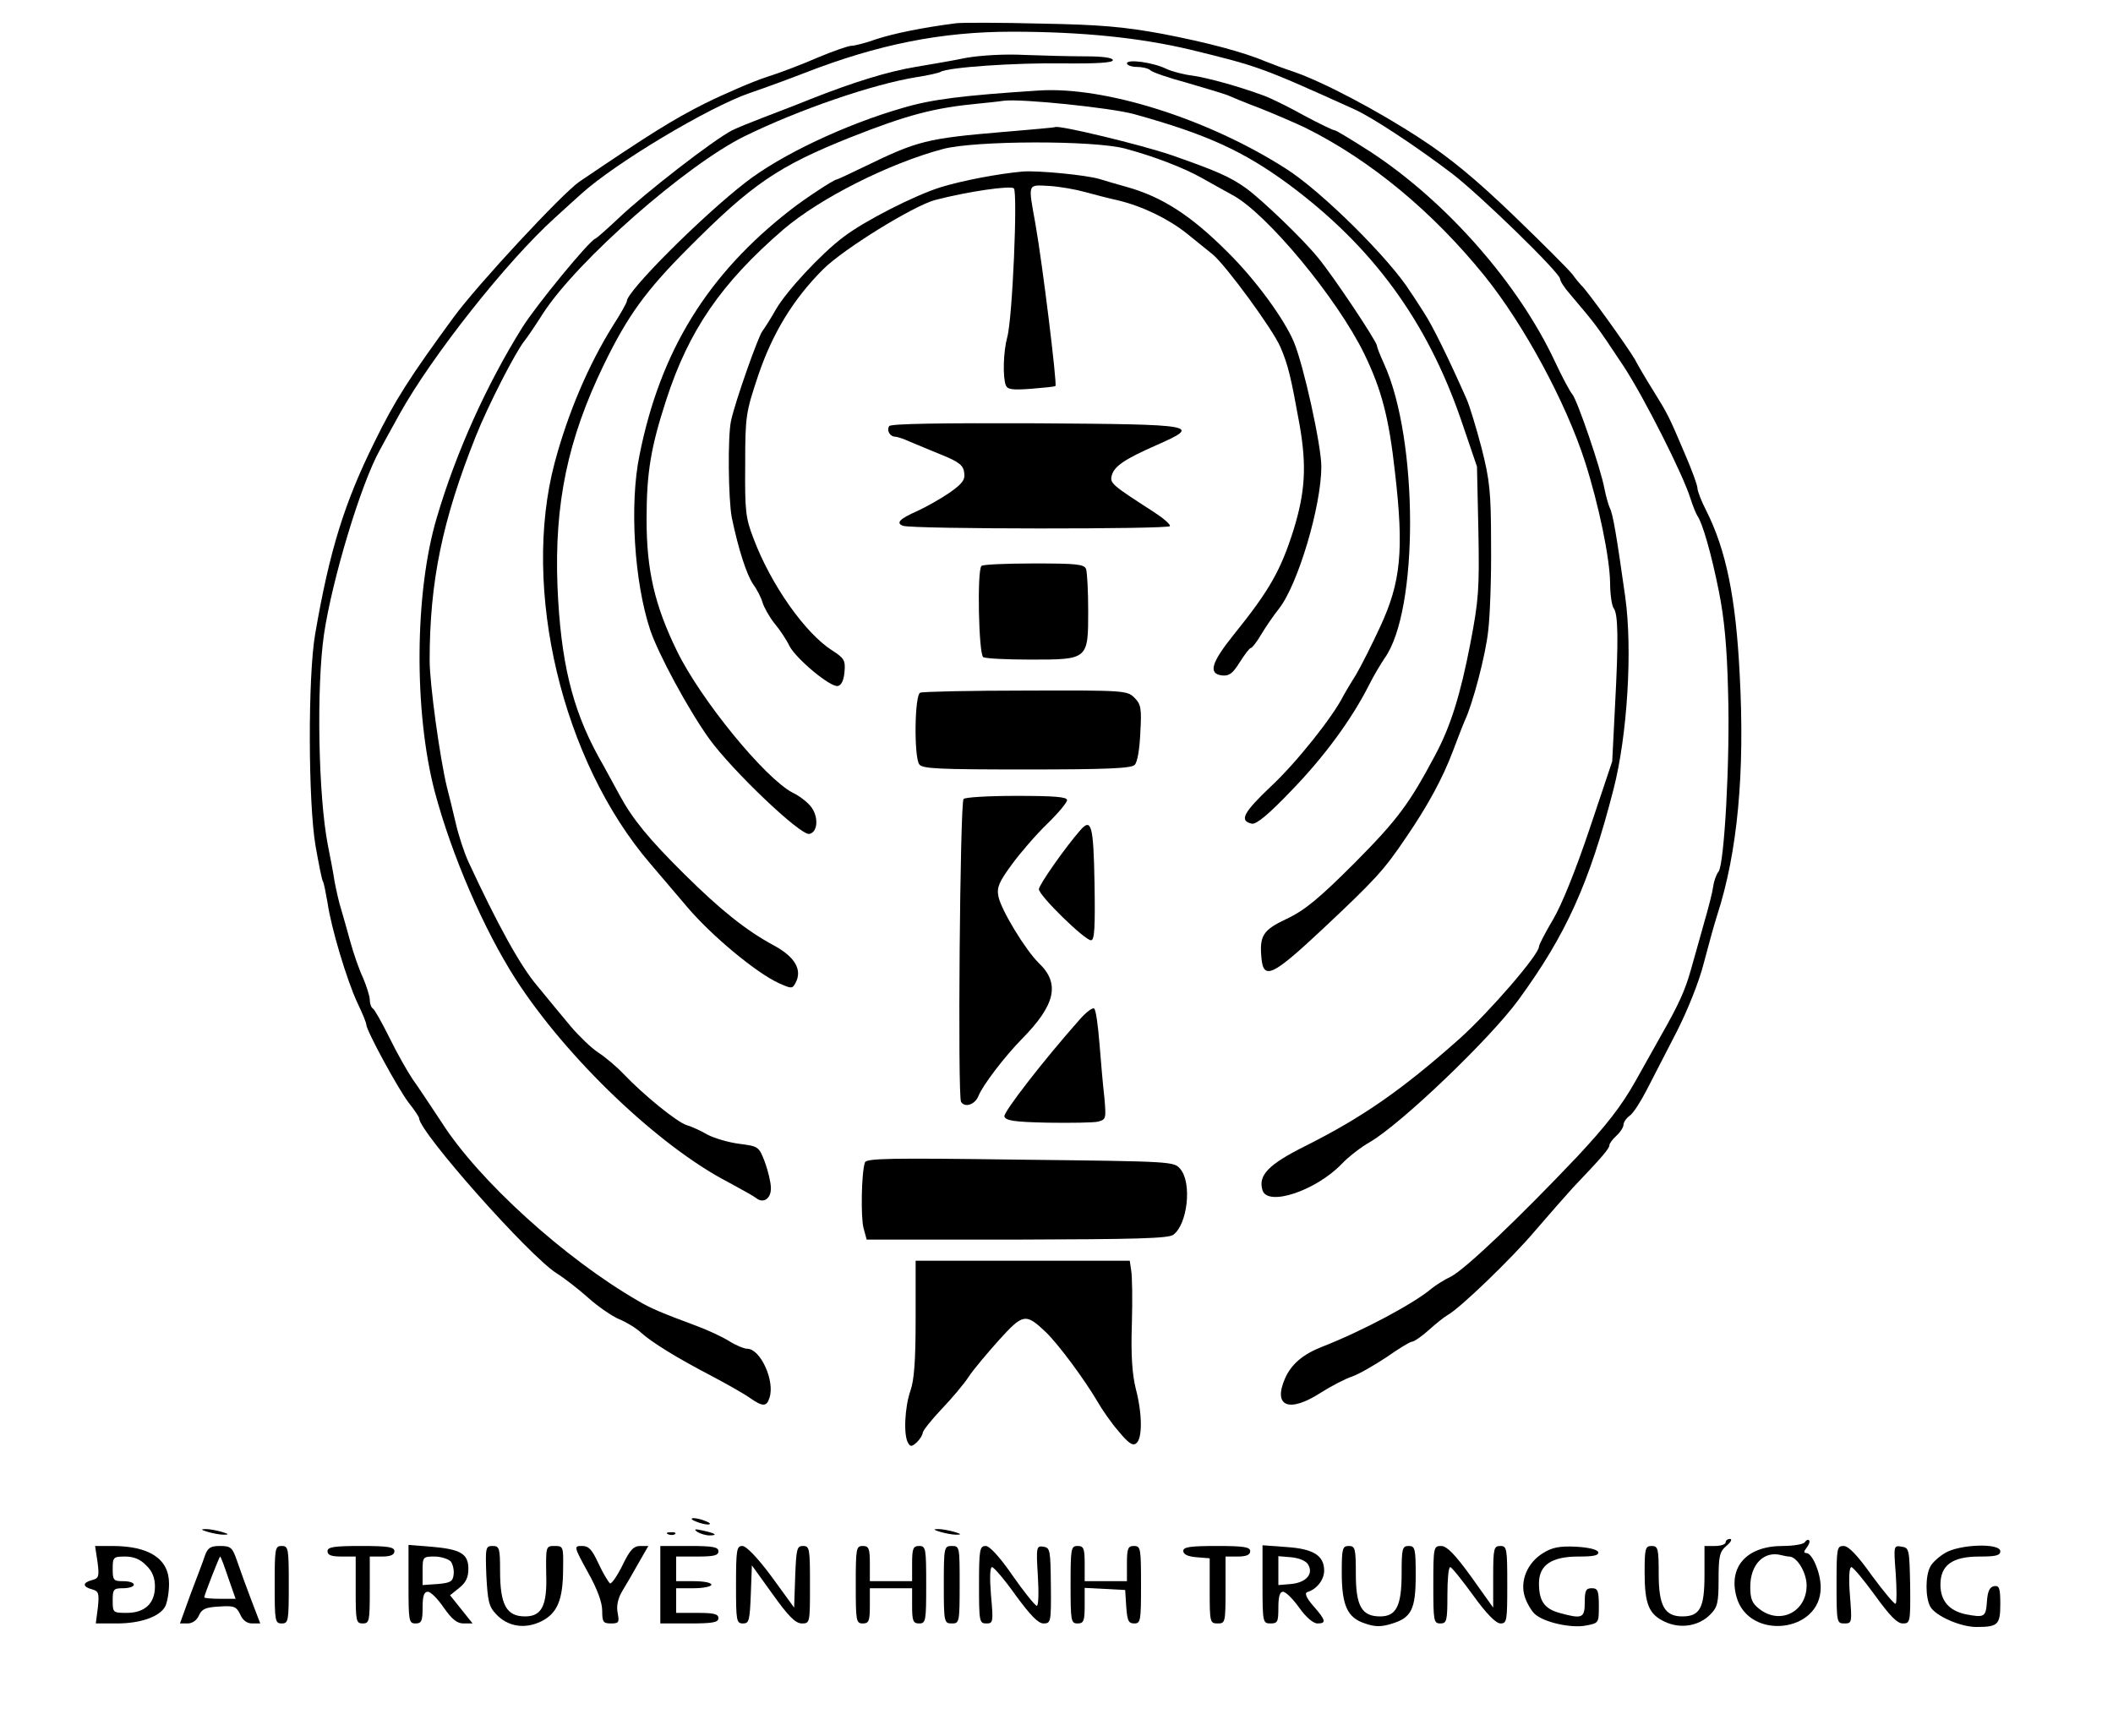 <?xml version="1.0" standalone="no"?>
<!DOCTYPE svg PUBLIC "-//W3C//DTD SVG 20010904//EN"
 "http://www.w3.org/TR/2001/REC-SVG-20010904/DTD/svg10.dtd">
<svg version="1.0" xmlns="http://www.w3.org/2000/svg"
 width="600pt" height="493pt" viewBox="0 0 600 493"
 preserveAspectRatio="xMidYMid meet">

<g transform="translate(0,493) scale(0.1,-0.1)"
fill="#000000" stroke="none">
<path d="M2715 4864 c-94 -12 -177 -29 -226 -45 -30 -11 -63 -19 -71 -19 -9 0
-52 -15 -95 -33 -43 -19 -109 -44 -147 -56 -37 -12 -116 -46 -175 -75 -91 -46
-155 -86 -356 -222 -49 -34 -289 -292 -357 -385 -123 -168 -167 -236 -225
-355 -85 -172 -127 -306 -168 -544 -21 -120 -20 -479 1 -602 9 -51 18 -97 21
-101 3 -5 8 -32 13 -60 10 -71 55 -221 85 -285 14 -29 25 -56 25 -61 0 -17 92
-186 121 -223 16 -20 29 -40 29 -43 0 -39 312 -391 391 -441 21 -13 61 -44 89
-69 28 -25 67 -52 88 -61 20 -8 48 -25 62 -38 31 -28 102 -72 204 -125 43 -23
91 -50 106 -61 36 -25 47 -25 55 1 16 48 -26 139 -63 139 -9 0 -33 10 -52 22
-19 12 -62 32 -95 44 -94 35 -128 49 -163 70 -208 120 -453 342 -558 507 -30
45 -66 100 -82 122 -15 22 -45 75 -66 118 -21 42 -42 80 -47 83 -5 3 -9 14 -9
25 0 10 -9 38 -19 62 -11 23 -27 69 -36 102 -9 33 -21 75 -26 92 -6 18 -14 54
-19 80 -4 27 -13 73 -19 103 -27 138 -33 447 -11 599 23 155 105 428 159 524
9 17 35 64 56 102 92 165 304 433 440 556 28 25 61 56 75 68 97 88 361 246
479 287 36 12 107 38 156 57 208 81 388 117 588 117 199 0 364 -17 507 -51
193 -47 202 -50 465 -169 50 -22 177 -106 277 -182 79 -60 308 -283 308 -300
0 -6 12 -25 28 -43 76 -90 72 -84 153 -206 57 -87 167 -304 189 -374 7 -22 16
-44 20 -50 14 -19 40 -109 61 -215 15 -75 23 -156 26 -285 6 -194 -11 -490
-27 -510 -6 -7 -13 -26 -15 -41 -2 -16 -14 -63 -26 -104 -11 -41 -29 -102 -38
-135 -16 -57 -34 -97 -83 -183 -11 -20 -45 -80 -74 -132 -40 -71 -82 -125
-166 -215 -163 -172 -317 -319 -358 -340 -19 -9 -44 -25 -55 -34 -49 -42 -197
-121 -310 -165 -54 -21 -88 -49 -106 -90 -35 -80 11 -99 101 -41 30 19 70 40
89 46 20 7 63 32 98 55 34 24 67 44 72 44 6 0 28 15 48 33 21 19 45 38 54 43
35 19 184 163 248 239 38 44 86 99 107 122 86 90 104 112 104 121 0 5 9 17 20
27 11 10 20 24 20 31 0 7 8 19 18 26 10 7 31 40 48 73 17 33 55 107 85 165 31
61 64 143 77 195 13 50 30 111 38 136 58 179 79 403 64 684 -11 219 -39 354
-95 465 -14 27 -25 56 -25 64 0 8 -16 52 -36 98 -45 106 -48 112 -89 178 -19
30 -43 71 -53 90 -19 33 -138 199 -152 210 -3 3 -15 17 -25 31 -11 14 -87 90
-168 168 -106 102 -180 163 -263 217 -122 80 -278 162 -360 190 -27 9 -62 22
-79 29 -64 27 -165 54 -295 79 -109 20 -176 26 -345 29 -115 3 -223 3 -240 1z"/>
<path d="M2745 4766 c-38 -8 -104 -19 -145 -26 -78 -13 -173 -42 -300 -92 -41
-17 -103 -40 -136 -53 -34 -13 -73 -29 -85 -35 -54 -28 -249 -179 -325 -252
-31 -29 -59 -54 -64 -56 -18 -7 -166 -187 -207 -252 -101 -162 -188 -354 -243
-541 -63 -212 -65 -552 -5 -779 48 -179 138 -388 229 -530 145 -225 407 -475
604 -577 37 -20 73 -40 79 -45 21 -17 43 -1 42 29 0 15 -8 48 -17 73 -17 44
-18 45 -73 52 -31 4 -71 16 -90 26 -19 11 -45 23 -59 27 -27 8 -122 85 -180
146 -19 20 -51 47 -71 60 -20 13 -55 47 -78 74 -23 28 -66 79 -95 115 -48 56
-113 174 -196 353 -12 26 -28 75 -36 110 -8 34 -19 80 -25 102 -20 83 -49 293
-49 360 0 223 36 398 131 636 34 86 114 242 139 272 6 7 29 41 52 77 97 150
406 421 572 503 155 76 365 148 489 168 33 5 63 12 68 15 21 13 213 26 347 24
97 -1 142 2 142 9 0 7 -28 11 -77 11 -43 0 -121 2 -173 4 -56 3 -124 -1 -165
-8z"/>
<path d="M3200 4750 c0 -5 13 -10 28 -10 15 0 32 -4 38 -9 5 -6 52 -22 104
-36 52 -15 104 -31 115 -35 11 -5 54 -23 97 -39 42 -17 98 -41 125 -54 185
-92 361 -238 509 -421 111 -138 230 -357 285 -528 39 -122 70 -272 71 -343 0
-33 5 -65 10 -72 13 -16 14 -90 4 -277 l-8 -158 -64 -191 c-39 -116 -79 -216
-104 -258 -22 -37 -40 -72 -40 -77 0 -23 -141 -186 -226 -262 -162 -144 -275
-223 -439 -305 -104 -52 -133 -83 -120 -125 15 -47 152 -1 225 75 19 20 55 48
80 62 89 52 341 293 422 404 135 185 201 330 270 599 39 152 54 394 33 545
-25 177 -35 236 -44 253 -4 9 -11 34 -15 54 -10 56 -77 251 -91 268 -7 8 -30
51 -50 94 -103 220 -306 452 -522 594 -53 34 -99 62 -103 62 -5 0 -44 19 -87
42 -43 24 -94 49 -113 56 -73 27 -157 50 -202 57 -26 3 -60 12 -75 19 -38 19
-113 29 -113 16z"/>
<path d="M2950 4673 c-216 -14 -304 -25 -385 -49 -164 -47 -348 -134 -448
-212 -124 -96 -337 -309 -337 -337 0 -4 -17 -35 -39 -69 -70 -112 -128 -248
-166 -390 -95 -358 21 -847 272 -1139 32 -37 78 -92 103 -121 70 -83 198 -189
262 -218 36 -16 38 -16 47 1 20 37 -2 74 -61 106 -80 43 -153 102 -254 202
-101 100 -147 156 -184 224 -14 25 -41 76 -61 111 -75 137 -107 271 -116 483
-9 235 29 418 132 630 67 138 119 210 240 331 181 182 255 232 460 314 162 64
238 84 365 96 19 2 51 5 71 8 51 6 303 -20 369 -38 206 -57 311 -105 440 -200
237 -176 391 -386 488 -666 l46 -135 4 -183 c3 -165 1 -195 -23 -320 -28 -145
-56 -235 -100 -317 -74 -139 -107 -183 -229 -306 -100 -100 -141 -134 -192
-158 -68 -32 -78 -48 -72 -112 6 -63 32 -50 174 83 149 140 174 167 236 259
63 92 105 170 134 247 14 37 29 76 34 87 22 47 59 186 66 255 5 41 9 152 8
245 0 150 -4 182 -27 273 -15 57 -34 120 -43 140 -51 115 -96 207 -121 245
-15 23 -32 50 -38 58 -57 92 -253 287 -355 351 -221 141 -513 233 -700 221z"/>
<path d="M2845 4555 c-212 -18 -240 -25 -388 -97 -43 -21 -80 -38 -82 -38 -7
0 -88 -53 -129 -85 -236 -183 -371 -401 -430 -697 -29 -140 -15 -360 30 -496
23 -69 109 -228 168 -310 65 -90 259 -275 284 -270 23 4 27 44 8 73 -9 14 -34
34 -55 44 -79 41 -262 265 -329 403 -64 131 -86 231 -86 373 0 133 12 205 56
340 64 197 156 331 332 483 104 89 300 188 454 229 91 24 427 25 517 1 82 -22
165 -54 217 -83 24 -14 63 -35 88 -49 97 -52 297 -293 374 -451 49 -101 70
-181 87 -335 26 -223 17 -313 -42 -440 -24 -52 -55 -113 -68 -135 -14 -22 -30
-49 -36 -60 -29 -59 -134 -191 -206 -258 -79 -75 -91 -98 -54 -106 13 -2 48
27 112 94 93 96 171 202 220 299 14 28 34 61 44 76 98 134 97 623 -1 837 -11
24 -20 47 -20 51 0 12 -124 198 -168 251 -45 55 -157 162 -203 196 -46 33 -85
50 -214 95 -85 29 -321 86 -329 79 0 -1 -68 -7 -151 -14z"/>
<path d="M2905 4443 c-69 -6 -174 -26 -235 -45 -73 -23 -215 -95 -275 -141
-63 -47 -163 -155 -192 -206 -14 -25 -32 -53 -38 -61 -12 -15 -77 -199 -89
-254 -10 -43 -8 -224 2 -276 19 -91 42 -161 60 -188 11 -15 23 -38 27 -52 4
-14 19 -41 34 -60 16 -19 35 -48 43 -65 20 -37 116 -117 137 -113 10 2 17 16
19 40 3 33 -1 39 -35 61 -77 49 -174 187 -223 317 -23 59 -25 79 -24 210 0
140 2 149 37 254 41 121 100 217 184 301 58 58 256 180 318 197 92 24 215 42
224 33 11 -13 -4 -371 -19 -423 -11 -41 -13 -112 -4 -136 5 -12 18 -14 72 -10
37 3 68 6 69 8 5 5 -36 342 -57 461 -21 117 -23 110 40 107 30 -2 75 -10 100
-17 25 -7 68 -18 95 -24 70 -17 142 -52 195 -94 25 -20 58 -47 73 -59 37 -30
172 -214 193 -264 22 -51 30 -86 54 -219 21 -119 16 -193 -17 -300 -36 -114
-68 -171 -168 -295 -66 -82 -75 -113 -35 -118 20 -2 30 5 50 37 14 22 28 41
32 41 3 0 17 17 29 38 12 20 35 54 51 74 54 69 120 292 120 403 0 60 -50 287
-78 354 -28 66 -108 176 -189 256 -103 103 -185 156 -285 184 -25 7 -60 17
-79 23 -38 11 -170 24 -216 21z"/>
<path d="M2525 3720 c-8 -12 2 -30 17 -30 5 0 24 -6 41 -14 18 -7 59 -25 92
-38 49 -20 61 -30 63 -51 3 -20 -6 -31 -43 -57 -25 -17 -66 -40 -90 -51 -50
-22 -62 -34 -41 -42 25 -10 756 -10 758 -1 2 5 -19 23 -47 41 -118 76 -124 81
-118 103 7 26 36 46 127 86 129 57 119 59 -341 62 -269 1 -414 -1 -418 -8z"/>
<path d="M2787 3323 c-13 -12 -8 -251 5 -259 6 -4 67 -7 135 -7 163 0 163 0
163 139 0 56 -3 109 -6 118 -5 14 -28 16 -148 16 -79 0 -146 -3 -149 -7z"/>
<path d="M2613 2963 c-16 -6 -18 -180 -3 -203 8 -13 53 -15 304 -15 228 0 298
3 308 13 8 8 14 45 16 91 4 70 2 81 -17 100 -20 20 -29 21 -308 20 -159 0
-294 -3 -300 -6z"/>
<path d="M2736 2661 c-10 -16 -17 -845 -7 -860 11 -17 39 -8 49 16 12 31 75
113 123 162 96 97 110 158 49 216 -38 37 -108 152 -115 190 -5 25 2 41 38 90
24 33 69 85 100 115 31 30 57 61 57 68 0 9 -35 12 -144 12 -80 0 -147 -4 -150
-9z"/>
<path d="M3068 2573 c-43 -49 -118 -156 -118 -168 0 -18 130 -145 148 -145 10
0 12 35 10 162 -3 165 -9 186 -40 151z"/>
<path d="M3065 2034 c-102 -115 -215 -261 -213 -274 3 -12 26 -16 123 -18 66
-1 131 0 143 3 23 6 23 9 18 68 -4 34 -10 103 -14 154 -4 50 -10 95 -15 99 -4
4 -23 -10 -42 -32z"/>
<path d="M2456 1629 c-10 -29 -12 -155 -4 -186 l9 -33 427 0 c334 1 431 3 444
14 40 30 53 146 20 186 -18 22 -20 22 -455 27 -369 5 -437 4 -441 -8z"/>
<path d="M2600 1186 c0 -120 -4 -175 -15 -206 -16 -46 -20 -127 -6 -148 6 -11
11 -10 25 3 9 9 16 21 16 26 0 6 24 36 53 67 30 31 65 73 78 93 13 20 52 66
85 103 69 76 76 78 134 23 37 -36 110 -135 147 -198 12 -21 38 -59 59 -83 29
-35 41 -43 51 -34 17 14 17 83 -2 155 -10 41 -14 95 -11 183 2 69 1 137 -2
153 l-4 27 -304 0 -304 0 0 -164z"/>
<path d="M1975 610 c11 -5 27 -9 35 -9 9 0 8 4 -5 9 -11 5 -27 9 -35 9 -9 0
-8 -4 5 -9z"/>
<path d="M590 580 c14 -4 34 -8 45 -8 16 0 15 2 -5 8 -14 4 -34 8 -45 8 -16 0
-15 -2 5 -8z"/>
<path d="M1980 580 c8 -5 24 -10 34 -10 26 0 18 6 -19 14 -22 5 -26 4 -15 -4z"/>
<path d="M2670 580 c14 -4 34 -8 45 -8 16 0 15 2 -5 8 -14 4 -34 8 -45 8 -16
0 -15 -2 5 -8z"/>
<path d="M1898 573 c7 -3 16 -2 19 1 4 3 -2 6 -13 5 -11 0 -14 -3 -6 -6z"/>
<path d="M4900 550 c0 -5 -13 -10 -30 -10 l-30 0 0 -83 c0 -93 -13 -117 -63
-117 -50 0 -67 30 -67 120 0 73 -2 80 -20 80 -18 0 -20 -7 -20 -75 0 -90 12
-119 57 -140 44 -21 96 -13 129 20 21 21 24 33 24 100 0 67 3 79 23 96 12 10
16 18 10 19 -7 0 -13 -4 -13 -10z"/>
<path d="M5125 551 c-3 -6 -32 -11 -63 -11 -102 0 -155 -59 -131 -145 35 -124
239 -102 239 27 0 42 -24 98 -41 98 -8 0 -7 5 1 15 7 9 10 18 7 21 -3 3 -8 1
-12 -5z m-45 -41 c23 0 50 -46 50 -82 0 -75 -75 -113 -134 -67 -21 16 -26 29
-26 63 0 64 39 103 88 90 8 -2 18 -4 22 -4z"/>
<path d="M277 494 c5 -40 4 -46 -16 -51 -27 -7 -27 -19 0 -26 19 -5 21 -11 17
-51 l-6 -46 60 0 c67 0 121 19 137 48 6 12 11 40 11 65 0 70 -55 107 -162 107
l-48 0 7 -46z m138 -9 c17 -16 25 -35 25 -60 0 -48 -29 -75 -80 -75 -39 0 -40
1 -40 35 0 32 2 35 30 35 17 0 30 5 30 10 0 6 -13 10 -30 10 -28 0 -30 3 -30
35 0 33 2 35 35 35 25 0 44 -8 60 -25z"/>
<path d="M582 513 c-5 -16 -24 -65 -41 -110 l-30 -83 22 0 c13 0 26 9 32 23 8
18 19 23 57 25 43 3 49 0 60 -22 7 -17 19 -26 34 -26 l23 0 -26 68 c-14 37
-32 86 -40 110 -13 38 -18 42 -48 42 -27 0 -35 -5 -43 -27z m66 -63 l21 -60
-45 0 c-24 0 -44 2 -44 4 0 7 43 116 45 116 2 0 12 -27 23 -60z"/>
<path d="M780 430 c0 -103 1 -110 20 -110 19 0 20 7 20 110 0 103 -1 110 -20
110 -19 0 -20 -7 -20 -110z"/>
<path d="M930 525 c0 -11 11 -15 40 -15 l40 0 0 -95 c0 -88 1 -95 20 -95 19 0
20 7 20 95 l0 95 35 0 c24 0 35 5 35 15 0 12 -17 15 -95 15 -78 0 -95 -3 -95
-15z"/>
<path d="M1160 431 c0 -104 1 -111 20 -111 17 0 20 7 20 45 0 33 4 45 15 45 8
0 28 -20 45 -45 23 -33 38 -45 56 -45 l26 0 -32 40 -32 40 26 21 c19 15 26 30
26 54 0 43 -22 56 -107 63 l-63 5 0 -112z m120 65 c6 -8 10 -25 8 -38 -2 -19
-10 -23 -45 -26 l-43 -3 0 40 c0 40 1 41 34 41 18 0 39 -7 46 -14z"/>
<path d="M1381 456 c4 -73 7 -88 28 -110 33 -35 81 -43 128 -20 46 23 62 61
62 152 1 60 0 62 -24 62 -25 0 -25 -1 -24 -80 3 -90 -13 -120 -60 -120 -53 0
-71 33 -71 129 0 65 -2 71 -21 71 -20 0 -21 -4 -18 -84z"/>
<path d="M1669 466 c27 -48 41 -86 41 -110 0 -32 3 -36 25 -36 22 0 24 3 19
29 -4 20 0 41 13 63 11 18 32 54 47 81 l27 47 -23 0 c-19 0 -30 -12 -51 -56
-15 -30 -31 -53 -35 -50 -4 3 -19 27 -32 55 -19 41 -28 51 -47 51 -24 0 -24
-1 16 -74z"/>
<path d="M1875 430 l0 -110 83 0 c66 0 82 3 82 15 0 12 -13 15 -60 15 l-60 0
0 35 0 35 50 0 c28 0 50 5 50 10 0 6 -22 10 -50 10 l-50 0 0 35 0 35 60 0 c47
0 60 3 60 15 0 12 -16 15 -82 15 l-83 0 0 -110z"/>
<path d="M2090 430 c0 -103 1 -110 20 -110 17 0 19 8 22 83 l3 82 59 -82 c45
-63 65 -83 83 -83 23 0 23 2 23 110 0 103 -1 110 -20 110 -17 0 -19 -8 -22
-87 l-3 -88 -64 88 c-40 54 -72 87 -83 87 -16 0 -18 -10 -18 -110z"/>
<path d="M2430 430 c0 -103 1 -110 20 -110 17 0 20 7 20 50 l0 50 60 0 60 0 0
-50 c0 -43 3 -50 20 -50 19 0 20 7 20 110 0 103 -1 110 -20 110 -17 0 -20 -7
-20 -50 l0 -50 -60 0 -60 0 0 50 c0 43 -3 50 -20 50 -19 0 -20 -7 -20 -110z"/>
<path d="M2680 430 c0 -107 1 -110 23 -110 21 0 22 3 22 110 0 107 0 110 -22
110 -22 0 -23 -3 -23 -110z"/>
<path d="M2780 430 c0 -105 1 -110 21 -110 19 0 20 4 13 80 -4 50 -3 80 3 80
5 0 36 -36 67 -80 42 -57 64 -80 79 -80 21 0 22 4 21 107 -1 101 -2 108 -21
111 -20 3 -21 -1 -16 -82 3 -48 2 -86 -3 -86 -5 1 -36 39 -68 85 -38 55 -66
85 -77 85 -17 0 -19 -10 -19 -110z"/>
<path d="M3040 430 c0 -103 1 -110 20 -110 17 0 20 7 20 50 l0 51 58 -3 57 -3
3 -47 c3 -40 6 -48 23 -48 18 0 19 8 19 110 0 103 -1 110 -20 110 -17 0 -20
-7 -20 -50 l0 -50 -60 0 -60 0 0 50 c0 43 -3 50 -20 50 -19 0 -20 -7 -20 -110z"/>
<path d="M3360 526 c0 -10 13 -16 38 -18 l37 -3 0 -93 c0 -89 1 -92 23 -92 21
0 22 3 22 95 l0 95 35 0 c24 0 35 5 35 15 0 12 -17 15 -95 15 -76 0 -95 -3
-95 -14z"/>
<path d="M3585 431 c0 -108 1 -111 23 -111 20 0 22 5 22 45 0 31 4 45 13 45 8
0 28 -20 46 -45 19 -27 40 -45 52 -45 26 0 24 9 -12 50 -20 23 -25 36 -17 39
27 8 48 35 48 61 0 43 -31 62 -107 67 l-68 5 0 -111z m129 57 c17 -27 -5 -52
-48 -56 l-36 -3 0 41 0 41 36 -3 c22 -2 42 -10 48 -20z"/>
<path d="M3810 465 c0 -94 16 -129 66 -145 28 -10 46 -10 75 -1 57 17 69 41
69 138 0 76 -2 83 -20 83 -18 0 -20 -7 -20 -78 0 -92 -15 -122 -61 -122 -52 0
-69 29 -69 120 0 73 -2 80 -20 80 -18 0 -20 -7 -20 -75z"/>
<path d="M4070 430 c0 -103 1 -110 20 -110 18 0 20 7 20 80 0 44 3 80 8 80 4
0 33 -36 65 -80 38 -53 65 -80 78 -80 18 0 19 8 19 110 0 103 -1 110 -20 110
-18 0 -20 -7 -20 -87 l0 -88 -62 87 c-47 65 -69 87 -85 88 -22 0 -23 -2 -23
-110z"/>
<path d="M4382 520 c-45 -27 -67 -80 -52 -125 6 -18 19 -40 28 -48 26 -24 103
-41 145 -33 37 7 37 7 37 56 0 43 -3 50 -20 50 -17 0 -20 -7 -20 -40 0 -45 -7
-48 -72 -30 -43 12 -58 34 -58 84 0 52 36 76 112 76 43 0 59 3 56 13 -3 7 -27
13 -64 15 -45 2 -67 -2 -92 -18z"/>
<path d="M5215 430 c0 -107 1 -110 22 -110 22 0 22 2 16 80 -4 49 -2 80 4 80
5 0 35 -36 67 -80 42 -58 63 -80 79 -80 21 0 22 3 21 107 -2 104 -3 108 -24
111 -23 4 -23 3 -17 -76 3 -45 3 -83 0 -86 -3 -3 -33 33 -67 79 -42 59 -67 85
-81 85 -19 0 -20 -6 -20 -110z"/>
<path d="M5523 520 c-17 -10 -37 -28 -42 -39 -14 -26 -14 -87 0 -113 14 -26
85 -58 131 -58 61 0 68 6 68 65 0 45 -3 53 -17 51 -13 -2 -19 -14 -21 -44 -3
-44 -7 -46 -60 -36 -47 10 -72 38 -72 84 0 56 34 80 111 80 46 0 59 3 59 15 0
24 -116 20 -157 -5z"/>
</g>
</svg>
